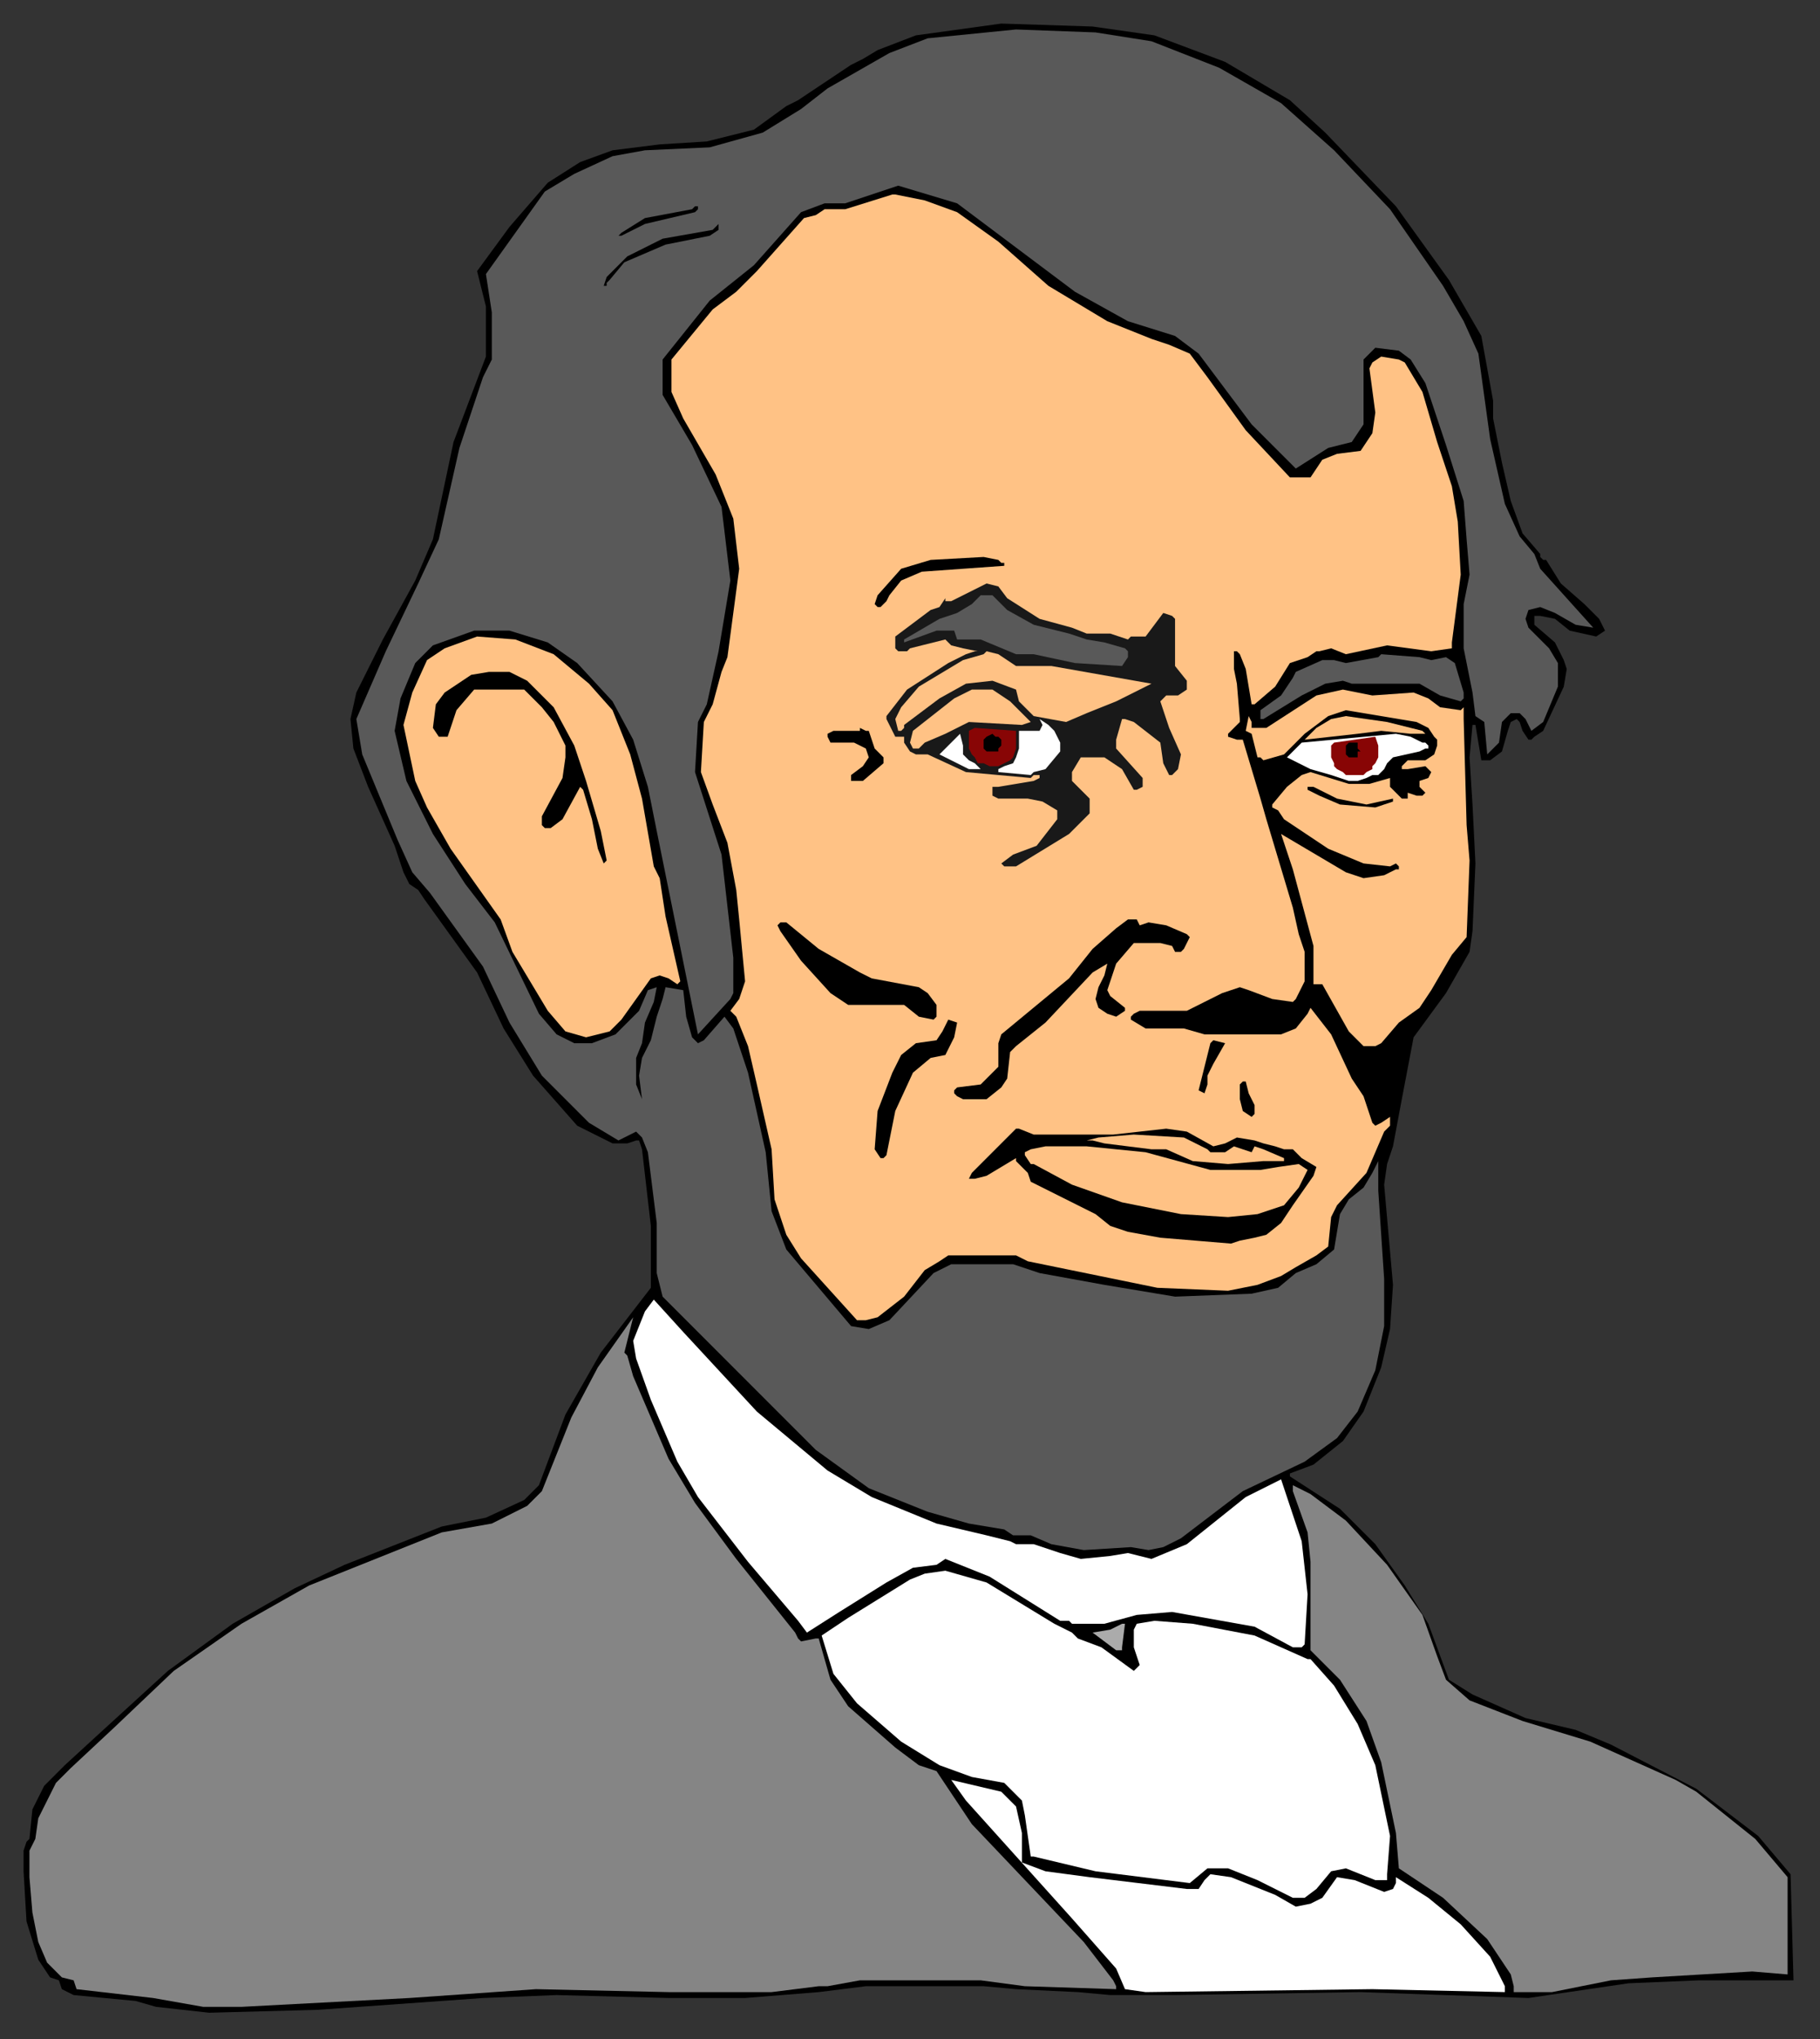 <?xml version="1.0" encoding="UTF-8" standalone="no"?>
<svg
   xmlns:dc="http://purl.org/dc/elements/1.1/"
   xmlns:cc="http://creativecommons.org/ns#"
   xmlns:rdf="http://www.w3.org/1999/02/22-rdf-syntax-ns#"
   xmlns:svg="http://www.w3.org/2000/svg"
   xmlns="http://www.w3.org/2000/svg"
   xmlns:sodipodi="http://sodipodi.sourceforge.net/DTD/sodipodi-0.dtd"
   xmlns:inkscape="http://www.inkscape.org/namespaces/inkscape"
   version="1.0"
   width="163.512mm"
   height="183.092mm"
   id="svg81"
   sodipodi:docname="PRESD015.WMF">
  <rect width="100%" height="100%" fill="#333333" stroke="none"/>
  <sodipodi:namedview
     pagecolor="#ffffff"
     bordercolor="#666666"
     borderopacity="1"
     objecttolerance="10"
     gridtolerance="10"
     guidetolerance="10"
     inkscape:pageopacity="0"
     inkscape:pageshadow="2"
     inkscape:window-width="640"
     inkscape:window-height="480"
     id="namedview83" />
  <defs
     id="defs3">
    <pattern
       id="WMFhbasepattern"
       patternUnits="userSpaceOnUse"
       width="6"
       height="6"
       x="0"
       y="0" />
  </defs>
  <path
     style="fill:#000000;fill-rule:evenodd;fill-opacity:1;stroke:none;"
     d="  M 609,672   L 598,672   L 577,672   L 553,673   L 519,678   L 462,676   L 399,677   L 377,677   L 366,676   L 345,675   L 334,674   L 294,674   L 278,676   L 253,678   L 227,678   L 189,677   L 164,678   L 108,682   L 71,683   L 53,681   L 46,679   L 25,677   L 21,675   L 21,675   L 20,672   L 17,671   L 13,665   L 9,652   L 8,635   L 8,628   L 9,625   L 10,624   L 11,614   L 15,606   L 22,599   L 34,588   L 57,567   L 79,551   L 100,539   L 117,531   L 150,518   L 165,515   L 178,509   L 183,504   L 192,480   L 204,459   L 221,437   L 221,416   L 218,390   L 217,387   L 216,387   L 213,388   L 208,388   L 196,382   L 181,365   L 171,349   L 162,330   L 144,305   L 142,302   L 139,300   L 137,296   L 134,287   L 125,267   L 120,254   L 119,244   L 121,235   L 130,217   L 141,197   L 147,183   L 154,150   L 165,121   L 165,104   L 162,92   L 173,77   L 186,62   L 197,55   L 208,51   L 224,49   L 240,48   L 256,44   L 267,36   L 271,34   L 289,22   L 293,20   L 298,17   L 311,12   L 340,8   L 371,9   L 392,12   L 416,21   L 438,34   L 450,45   L 474,70   L 492,95   L 503,114   L 507,136   L 507,142   L 510,157   L 513,170   L 517,181   L 523,188   L 523,189   L 524,190   L 525,190   L 530,198   L 538,205   L 543,210   L 545,214   L 542,216   L 533,214   L 528,210   L 523,209   L 521,209   L 521,212   L 528,218   L 531,224   L 532,227   L 531,233   L 524,248   L 521,250   L 520,251   L 519,251   L 517,248   L 516,245   L 515,244   L 513,245   L 512,248   L 510,255   L 506,258   L 503,258   L 501,246   L 501,246   L 500,246   L 499,257   L 500,273   L 501,293   L 500,316   L 499,323   L 491,337   L 480,352   L 476,373   L 473,389   L 471,395   L 470,402   L 473,436   L 472,451   L 469,464   L 463,479   L 456,489   L 446,497   L 438,500   L 438,501   L 455,512   L 467,524   L 477,538   L 485,551   L 492,570   L 500,575   L 518,583   L 535,587   L 547,592   L 576,607   L 597,623   L 608,636   L 609,672  z "
     id="path5" />
  <path
     style="fill:#595959;fill-rule:evenodd;fill-opacity:1;stroke:none;"
     d="  M 391,14   L 414,23   L 435,35   L 453,51   L 472,71   L 490,97   L 497,109   L 502,120   L 506,149   L 511,171   L 516,182   L 521,188   L 523,193   L 541,213   L 535,212   L 528,208   L 523,206   L 519,207   L 518,210   L 519,213   L 526,220   L 529,225   L 529,233   L 524,245   L 520,248   L 518,244   L 516,242   L 513,242   L 510,245   L 509,252   L 505,256   L 504,245   L 501,243   L 500,235   L 497,220   L 497,205   L 499,195   L 498,183   L 497,170   L 491,151   L 484,130   L 479,122   L 475,119   L 467,118   L 463,122   L 463,144   L 459,150   L 451,152   L 440,159   L 425,144   L 407,120   L 399,114   L 383,109   L 365,99   L 345,84   L 325,69   L 305,63   L 287,69   L 280,69   L 272,72   L 256,90   L 241,102   L 225,122   L 225,134   L 235,151   L 245,172   L 248,197   L 244,221   L 240,239   L 237,245   L 236,262   L 245,290   L 249,325   L 249,337   L 248,339   L 237,351   L 223,282   L 220,267   L 215,251   L 208,238   L 196,225   L 186,218   L 173,214   L 161,214   L 147,219   L 141,225   L 136,237   L 134,248   L 138,265   L 147,283   L 158,300   L 168,313   L 183,344   L 189,351   L 195,354   L 201,354   L 209,351   L 217,343   L 220,336   L 223,335   L 222,340   L 219,347   L 218,354   L 216,359   L 216,368   L 218,373   L 217,365   L 218,359   L 221,353   L 223,345   L 225,339   L 226,335   L 232,336   L 233,345   L 235,352   L 237,354   L 239,353   L 246,345   L 249,349   L 254,364   L 260,391   L 262,411   L 267,424   L 289,450   L 295,451   L 302,448   L 317,432   L 323,429   L 344,429   L 353,432   L 375,436   L 399,440   L 425,439   L 434,437   L 440,432   L 447,429   L 453,424   L 455,412   L 458,407   L 463,403   L 466,398   L 468,394   L 468,404   L 470,434   L 470,450   L 467,465   L 461,479   L 454,488   L 443,496   L 422,506   L 401,522   L 395,525   L 390,526   L 384,525   L 368,526   L 357,524   L 350,521   L 344,521   L 341,519   L 329,517   L 315,513   L 295,505   L 277,492   L 225,440   L 223,432   L 223,415   L 220,391   L 218,386   L 216,384   L 210,387   L 200,381   L 184,365   L 173,347   L 164,328   L 146,303   L 140,296   L 135,285   L 123,256   L 121,244   L 131,221   L 142,198   L 149,183   L 156,152   L 164,128   L 167,122   L 167,106   L 165,93   L 185,65   L 195,59   L 208,53   L 219,51   L 241,50   L 259,45   L 272,37   L 281,30   L 302,18   L 315,13   L 345,10   L 372,11   L 391,14  z "
     id="path7" />
  <path
     style="fill:#ffc285;fill-rule:evenodd;fill-opacity:1;stroke:none;"
     d="  M 325,72   L 339,82   L 356,97   L 376,109   L 391,115   L 397,117   L 404,120   L 410,128   L 423,146   L 438,162   L 445,162   L 447,159   L 449,156   L 454,154   L 462,153   L 466,147   L 467,140   L 465,125   L 466,123   L 469,121   L 475,122   L 477,123   L 483,133   L 488,150   L 493,165   L 495,177   L 496,195   L 493,218   L 493,220   L 486,221   L 471,219   L 457,222   L 452,220   L 448,221   L 447,221   L 444,223   L 438,225   L 433,233   L 426,239   L 425,239   L 423,227   L 421,222   L 421,222   L 420,221   L 419,221   L 419,227   L 420,232   L 421,244   L 421,245   L 417,249   L 417,250   L 420,251   L 422,251   L 428,271   L 430,278   L 439,308   L 441,317   L 443,323   L 443,333   L 440,339   L 439,340   L 432,339   L 424,336   L 421,335   L 415,337   L 403,343   L 387,343   L 385,344   L 384,345   L 384,346   L 389,349   L 402,349   L 409,351   L 435,351   L 440,349   L 444,344   L 445,342   L 445,342   L 452,351   L 459,366   L 463,372   L 466,381   L 467,382   L 469,381   L 472,379   L 472,382   L 470,384   L 467,391   L 464,398   L 454,409   L 452,413   L 451,423   L 447,426   L 440,430   L 435,433   L 427,436   L 417,438   L 393,437   L 349,428   L 345,426   L 322,426   L 319,428   L 314,431   L 307,440   L 298,447   L 294,448   L 291,448   L 272,427   L 267,419   L 263,407   L 262,390   L 257,368   L 254,355   L 250,345   L 248,343   L 251,339   L 253,333   L 251,312   L 250,302   L 247,286   L 242,273   L 238,262   L 239,245   L 242,239   L 245,228   L 247,223   L 251,193   L 249,176   L 243,161   L 232,142   L 228,133   L 228,122   L 242,105   L 250,99   L 257,92   L 273,74   L 277,73   L 280,71   L 287,71   L 303,66   L 304,66   L 314,68   L 325,72  z "
     id="path9" />
  <path
     style="fill:#000000;fill-rule:evenodd;fill-opacity:1;stroke:none;"
     d="  M 237,71   L 236,72   L 219,76   L 213,79   L 211,80   L 210,80   L 211,79   L 219,74   L 235,71   L 236,70   L 237,70   L 237,71  z "
     id="path11" />
  <path
     style="fill:#000000;fill-rule:evenodd;fill-opacity:1;stroke:none;"
     d="  M 244,78   L 241,80   L 226,83   L 212,89   L 207,95   L 206,96   L 206,97   L 205,97   L 206,94   L 213,87   L 225,81   L 242,78   L 244,76   L 244,76   L 244,78  z "
     id="path13" />
  <path
     style="fill:#000000;fill-rule:evenodd;fill-opacity:1;stroke:none;"
     d="  M 340,191   L 341,191   L 341,192   L 313,194   L 306,197   L 302,202   L 301,204   L 299,206   L 298,206   L 297,205   L 298,202   L 306,193   L 316,190   L 334,189   L 339,190   L 340,191  z "
     id="path15" />
  <path
     style="fill:#191919;fill-rule:evenodd;fill-opacity:1;stroke:none;"
     d="  M 342,203   L 353,210   L 364,213   L 369,215   L 377,215   L 383,217   L 384,216   L 389,216   L 395,208   L 398,209   L 399,210   L 399,226   L 403,231   L 403,234   L 400,236   L 396,236   L 394,238   L 397,247   L 401,256   L 400,261   L 399,262   L 398,263   L 397,263   L 395,259   L 394,252   L 385,245   L 382,244   L 381,244   L 379,251   L 379,254   L 388,264   L 388,267   L 386,268   L 385,268   L 381,261   L 375,257   L 367,257   L 364,262   L 364,265   L 370,271   L 370,276   L 368,278   L 363,283   L 345,294   L 341,294   L 340,293   L 344,290   L 352,287   L 359,278   L 359,275   L 354,272   L 349,271   L 339,271   L 337,270   L 337,269   L 337,267   L 339,267   L 351,265   L 353,264   L 353,263   L 352,263   L 351,263   L 350,264   L 328,262   L 315,256   L 311,256   L 309,255   L 307,252   L 307,250   L 304,250   L 301,244   L 301,243   L 308,234   L 322,225   L 328,222   L 331,221   L 332,221   L 327,220   L 323,219   L 321,217   L 309,220   L 308,221   L 305,221   L 304,220   L 304,216   L 316,207   L 319,206   L 321,203   L 321,204   L 323,204   L 331,200   L 335,198   L 339,199   L 342,203  z "
     id="path17" />
  <path
     style="fill:#595959;fill-rule:evenodd;fill-opacity:1;stroke:none;"
     d="  M 342,207   L 351,212   L 363,215   L 369,217   L 375,218   L 382,220   L 383,221   L 383,223   L 381,226   L 365,225   L 351,222   L 345,222   L 333,217   L 325,217   L 324,214   L 318,214   L 307,218   L 307,217   L 319,210   L 325,208   L 330,205   L 333,202   L 334,202   L 337,202   L 342,207  z "
     id="path19" />
  <path
     style="fill:#ffc285;fill-rule:evenodd;fill-opacity:1;stroke:none;"
     d="  M 188,222   L 200,232   L 208,241   L 214,256   L 218,271   L 222,294   L 224,298   L 226,311   L 231,333   L 230,334   L 227,332   L 224,331   L 221,332   L 216,339   L 211,346   L 207,350   L 199,352   L 192,350   L 186,343   L 174,323   L 170,312   L 153,288   L 145,274   L 141,265   L 137,246   L 140,235   L 145,224   L 151,220   L 162,216   L 175,217   L 188,222  z "
     id="path21" />
  <path
     style="fill:#ffc285;fill-rule:evenodd;fill-opacity:1;stroke:none;"
     d="  M 345,226   L 357,226   L 391,232   L 379,238   L 369,242   L 362,245   L 351,243   L 346,238   L 345,234   L 337,231   L 328,232   L 319,237   L 307,246   L 307,247   L 306,248   L 305,248   L 304,244   L 306,240   L 312,233   L 327,224   L 334,222   L 335,221   L 339,222   L 345,226  z "
     id="path23" />
  <path
     style="fill:#595959;fill-rule:evenodd;fill-opacity:1;stroke:none;"
     d="  M 486,224   L 491,223   L 494,225   L 497,235   L 497,236   L 497,237   L 496,238   L 489,236   L 482,232   L 459,232   L 456,231   L 450,232   L 442,236   L 429,244   L 428,244   L 428,241   L 435,236   L 439,230   L 440,228   L 449,224   L 453,224   L 457,225   L 468,223   L 469,222   L 482,223   L 486,224  z "
     id="path25" />
  <path
     style="fill:#000000;fill-rule:evenodd;fill-opacity:1;stroke:none;"
     d="  M 179,231   L 188,240   L 195,253   L 199,265   L 204,282   L 206,292   L 205,293   L 203,288   L 201,278   L 198,268   L 197,267   L 191,278   L 187,281   L 185,281   L 184,280   L 184,277   L 191,264   L 192,257   L 192,253   L 188,245   L 184,240   L 178,234   L 174,234   L 161,234   L 155,241   L 152,250   L 149,250   L 147,247   L 148,239   L 151,235   L 160,229   L 166,228   L 173,228   L 179,231  z "
     id="path27" />
  <path
     style="fill:#ffc285;fill-rule:evenodd;fill-opacity:1;stroke:none;"
     d="  M 343,238   L 350,245   L 347,246   L 329,245   L 321,249   L 314,252   L 312,254   L 310,254   L 309,252   L 310,248   L 324,237   L 330,234   L 334,234   L 337,234   L 343,238  z "
     id="path29" />
  <path
     style="fill:#ffc285;fill-rule:evenodd;fill-opacity:1;stroke:none;"
     d="  M 480,235   L 485,237   L 489,240   L 496,241   L 497,240   L 497,240   L 497,244   L 498,280   L 499,292   L 498,318   L 493,324   L 486,336   L 482,342   L 475,347   L 469,354   L 467,355   L 463,355   L 458,350   L 449,334   L 446,334   L 446,321   L 439,295   L 435,283   L 457,296   L 463,298   L 470,297   L 474,295   L 474,295   L 475,295   L 475,294   L 474,293   L 472,294   L 463,293   L 451,288   L 436,278   L 434,275   L 432,274   L 432,273   L 437,267   L 442,263   L 445,262   L 458,266   L 465,266   L 472,264   L 472,267   L 476,271   L 477,271   L 478,271   L 478,269   L 481,270   L 483,270   L 484,269   L 482,267   L 482,266   L 482,265   L 485,264   L 486,262   L 486,262   L 484,260   L 478,261   L 476,261   L 476,260   L 478,258   L 484,258   L 487,256   L 488,253   L 488,251   L 487,250   L 485,247   L 481,245   L 457,241   L 451,243   L 443,249   L 436,256   L 429,258   L 428,257   L 427,257   L 425,249   L 423,248   L 424,243   L 425,245   L 425,247   L 430,247   L 447,236   L 456,234   L 466,236   L 480,235  z "
     id="path31" />
  <path
     style="fill:#880505;fill-rule:evenodd;fill-opacity:1;stroke:none;"
     d="  M 345,253   L 345,254   L 344,257   L 343,258   L 341,259   L 339,260   L 336,260   L 334,259   L 332,259   L 331,257   L 330,256   L 329,254   L 329,252   L 329,251   L 329,249   L 329,248   L 331,247   L 345,248   L 345,253  z "
     id="path33" />
  <path
     style="fill:#ffffff;fill-rule:evenodd;fill-opacity:1;stroke:none;"
     d="  M 346,252   L 346,248   L 353,248   L 354,246   L 353,244   L 356,246   L 358,248   L 360,252   L 360,255   L 355,261   L 351,262   L 350,263   L 339,262   L 339,261   L 341,260   L 344,259   L 345,257   L 346,254   L 346,252  z "
     id="path35" />
  <path
     style="fill:#ffc285;fill-rule:evenodd;fill-opacity:1;stroke:none;"
     d="  M 483,248   L 484,249   L 479,249   L 469,248   L 461,249   L 452,250   L 443,251   L 447,247   L 452,244   L 457,243   L 471,245   L 483,248  z "
     id="path37" />
  <path
     style="fill:#000000;fill-rule:evenodd;fill-opacity:1;stroke:none;"
     d="  M 295,248   L 297,254   L 300,257   L 300,259   L 293,265   L 289,265   L 289,263   L 293,260   L 295,257   L 294,254   L 290,252   L 282,252   L 281,250   L 281,249   L 283,248   L 292,248   L 292,247   L 294,248   L 295,248  z "
     id="path39" />
  <path
     style="fill:#ffffff;fill-rule:evenodd;fill-opacity:1;stroke:none;"
     d="  M 442,252   L 474,249   L 479,250   L 483,252   L 484,252   L 485,253   L 485,254   L 484,254   L 482,255   L 473,257   L 471,259   L 470,261   L 468,263   L 466,263   L 464,264   L 461,265   L 458,265   L 455,264   L 452,263   L 445,261   L 437,257   L 442,252  z "
     id="path41" />
  <path
     style="fill:#000000;fill-rule:evenodd;fill-opacity:1;stroke:none;"
     d="  M 340,251   L 340,253   L 339,254   L 339,255   L 337,255   L 336,255   L 335,255   L 334,254   L 334,252   L 334,251   L 335,250   L 337,249   L 338,250   L 339,250   L 340,251  z "
     id="path43" />
  <path
     style="fill:#ffffff;fill-rule:evenodd;fill-opacity:1;stroke:none;"
     d="  M 333,261   L 329,261   L 321,257   L 319,256   L 326,249   L 327,253   L 327,256   L 329,258   L 331,259   L 333,261  z "
     id="path45" />
  <path
     style="fill:#000000;fill-rule:evenodd;fill-opacity:1;stroke:none;"
     d="  M 454,271   L 464,273   L 473,271   L 473,271   L 473,272   L 467,274   L 455,273   L 448,270   L 444,268   L 444,267   L 446,267   L 454,271  z "
     id="path47" />
  <path
     style="fill:#000000;fill-rule:evenodd;fill-opacity:1;stroke:none;"
     d="  M 387,314   L 390,313   L 396,314   L 403,317   L 404,318   L 402,322   L 401,323   L 399,323   L 398,321   L 394,320   L 385,320   L 379,327   L 376,336   L 377,338   L 382,342   L 382,343   L 379,345   L 376,344   L 373,342   L 372,339   L 373,335   L 375,331   L 376,327   L 376,327   L 371,330   L 355,347   L 345,355   L 343,357   L 342,366   L 340,369   L 335,373   L 327,373   L 325,372   L 324,371   L 324,370   L 325,369   L 333,368   L 339,362   L 339,354   L 340,351   L 363,332   L 371,322   L 379,315   L 383,312   L 386,312   L 387,314  z "
     id="path49" />
  <path
     style="fill:#000000;fill-rule:evenodd;fill-opacity:1;stroke:none;"
     d="  M 278,322   L 292,330   L 296,332   L 312,335   L 315,337   L 318,341   L 318,345   L 317,346   L 312,345   L 307,341   L 288,341   L 282,337   L 272,326   L 265,316   L 264,314   L 265,313   L 267,313   L 278,322  z "
     id="path51" />
  <path
     style="fill:#000000;fill-rule:evenodd;fill-opacity:1;stroke:none;"
     d="  M 324,352   L 321,358   L 316,359   L 310,364   L 304,377   L 301,392   L 300,393   L 299,393   L 297,390   L 298,377   L 303,364   L 306,358   L 311,354   L 318,353   L 320,350   L 322,346   L 325,347   L 324,352  z "
     id="path53" />
  <path
     style="fill:#000000;fill-rule:evenodd;fill-opacity:1;stroke:none;"
     d="  M 416,354   L 416,354   L 412,361   L 410,365   L 410,368   L 409,371   L 407,370   L 411,354   L 412,353   L 416,354   L 416,354  z "
     id="path55" />
  <path
     style="fill:#000000;fill-rule:evenodd;fill-opacity:1;stroke:none;"
     d="  M 424,371   L 426,375   L 426,378   L 425,379   L 422,377   L 421,373   L 421,368   L 422,367   L 423,367   L 424,371  z "
     id="path57" />
  <path
     style="fill:#000000;fill-rule:evenodd;fill-opacity:1;stroke:none;"
     d="  M 378,385   L 396,383   L 403,384   L 412,389   L 416,388   L 420,386   L 426,387   L 429,388   L 433,389   L 436,390   L 439,390   L 442,393   L 447,396   L 446,399   L 439,409   L 435,415   L 430,419   L 426,420   L 421,421   L 418,422   L 394,420   L 383,418   L 377,416   L 372,412   L 350,401   L 349,398   L 345,394   L 345,394   L 345,393   L 335,399   L 331,400   L 330,400   L 329,400   L 330,398   L 345,383   L 346,383   L 351,385   L 378,385  z "
     id="path59" />
  <path
     style="fill:#ffc285;fill-rule:evenodd;fill-opacity:1;stroke:none;"
     d="  M 410,390   L 411,391   L 416,391   L 419,389   L 425,391   L 425,391   L 426,389   L 429,390   L 436,393   L 436,394   L 429,394   L 417,395   L 405,394   L 396,390   L 391,390   L 375,388   L 371,387   L 369,387   L 373,386   L 385,385   L 402,386   L 410,390  z "
     id="path61" />
  <path
     style="fill:#ffc285;fill-rule:evenodd;fill-opacity:1;stroke:none;"
     d="  M 389,391   L 411,397   L 428,397   L 434,396   L 441,395   L 444,397   L 441,403   L 436,409   L 427,412   L 417,413   L 401,412   L 381,408   L 364,402   L 351,395   L 350,395   L 348,392   L 348,391   L 350,390   L 355,389   L 369,389   L 389,391  z "
     id="path63" />
  <path
     style="fill:#ffffff;fill-rule:evenodd;fill-opacity:1;stroke:none;"
     d="  M 257,479   L 281,499   L 296,508   L 318,517   L 335,521   L 343,523   L 345,524   L 351,524   L 360,527   L 367,529   L 377,528   L 383,527   L 391,529   L 403,524   L 423,508   L 435,502   L 437,508   L 442,523   L 444,541   L 443,558   L 442,559   L 439,559   L 426,552   L 398,547   L 386,548   L 375,551   L 368,551   L 364,551   L 363,550   L 360,550   L 336,535   L 321,529   L 318,531   L 310,532   L 301,537   L 285,547   L 274,554   L 271,550   L 254,530   L 237,508   L 230,496   L 221,475   L 216,461   L 215,455   L 219,445   L 222,441   L 232,452   L 257,479  z "
     id="path65" />
  <path
     style="fill:#858585;fill-rule:evenodd;fill-opacity:1;stroke:none;"
     d="  M 213,460   L 215,467   L 227,495   L 236,510   L 250,529   L 270,554   L 271,556   L 272,557   L 277,556   L 278,556   L 282,570   L 288,579   L 304,593   L 312,599   L 318,601   L 330,619   L 368,659   L 378,672   L 379,674   L 379,675   L 348,674   L 333,672   L 308,672   L 292,672   L 281,674   L 278,674   L 262,676   L 227,676   L 182,675   L 139,678   L 82,681   L 69,681   L 52,678   L 26,675   L 25,672   L 21,671   L 16,666   L 13,659   L 11,649   L 10,637   L 10,628   L 12,624   L 13,617   L 19,605   L 24,600   L 39,586   L 59,567   L 82,551   L 105,538   L 125,530   L 150,520   L 167,517   L 179,511   L 184,506   L 194,481   L 203,464   L 215,447   L 212,459   L 213,460  z "
     id="path67" />
  <path
     style="fill:#ffffff;fill-rule:evenodd;fill-opacity:1;stroke:none;"
     d="  M 358,551   L 364,554   L 366,556   L 374,559   L 385,567   L 386,566   L 387,565   L 385,559   L 385,553   L 386,551   L 392,550   L 405,551   L 426,555   L 444,563   L 445,563   L 453,572   L 461,585   L 467,599   L 472,623   L 471,636   L 471,637   L 471,638   L 467,638   L 457,634   L 452,635   L 447,641   L 443,644   L 439,644   L 427,638   L 417,634   L 410,634   L 404,639   L 372,635   L 351,630   L 350,630   L 348,616   L 347,611   L 341,605   L 330,603   L 319,599   L 306,591   L 291,578   L 283,568   L 279,555   L 288,549   L 309,536   L 314,534   L 321,533   L 335,537   L 358,551  z "
     id="path69" />
  <path
     style="fill:#ababab;fill-rule:evenodd;fill-opacity:1;stroke:none;"
     d="  M 381,559   L 381,560   L 379,560   L 371,554   L 377,553   L 381,551   L 382,551   L 381,559  z "
     id="path71" />
  <path
     style="fill:#ffffff;fill-rule:evenodd;fill-opacity:1;stroke:none;"
     d="  M 345,613   L 347,622   L 347,632   L 355,635   L 370,637   L 403,641   L 407,641   L 409,638   L 411,636   L 418,637   L 433,643   L 440,647   L 445,646   L 449,644   L 454,637   L 460,638   L 470,642   L 473,641   L 474,639   L 474,638   L 474,637   L 485,644   L 496,653   L 506,664   L 511,674   L 511,676   L 466,675   L 389,676   L 382,675   L 379,668   L 364,651   L 328,611   L 323,604   L 340,608   L 345,613  z "
     id="path73" />
  <path
     style="fill:#858585;fill-rule:evenodd;fill-opacity:1;stroke:none;"
     d="  M 607,670   L 607,637   L 596,624   L 576,608   L 569,604   L 540,591   L 517,584   L 499,577   L 491,570   L 488,562   L 483,548   L 471,531   L 457,516   L 445,507   L 439,504   L 439,506   L 444,520   L 445,530   L 445,560   L 455,570   L 464,584   L 469,598   L 474,622   L 475,634   L 490,644   L 505,658   L 513,670   L 514,674   L 514,676   L 527,676   L 547,672   L 561,671   L 595,669   L 607,670  z "
     id="path75" />
  <path
     style="fill:#880505;fill-rule:evenodd;fill-opacity:1;stroke:none;"
     d="  M 467,250   L 468,253   L 468,255   L 468,257   L 467,259   L 466,260   L 466,261   L 464,262   L 463,263   L 461,263   L 460,263   L 459,263   L 457,263   L 456,262   L 454,261   L 453,260   L 453,259   L 452,257   L 452,255   L 452,253   L 453,252   L 467,250  z "
     id="path77" />
  <path
     style="fill:#000000;fill-rule:evenodd;fill-opacity:1;stroke:none;"
     d="  M 459,252   L 460,252   L 460,252   L 461,252   L 461,253   L 461,253   L 461,254   L 461,254   L 462,255   L 461,255   L 461,256   L 461,256   L 461,256   L 461,257   L 460,257   L 460,257   L 459,257   L 459,257   L 458,257   L 458,257   L 457,256   L 457,256   L 457,256   L 457,255   L 457,255   L 457,254   L 457,254   L 457,253   L 457,253   L 458,252   L 458,252   L 459,252   L 459,252  z "
     id="path79" />
</svg>
